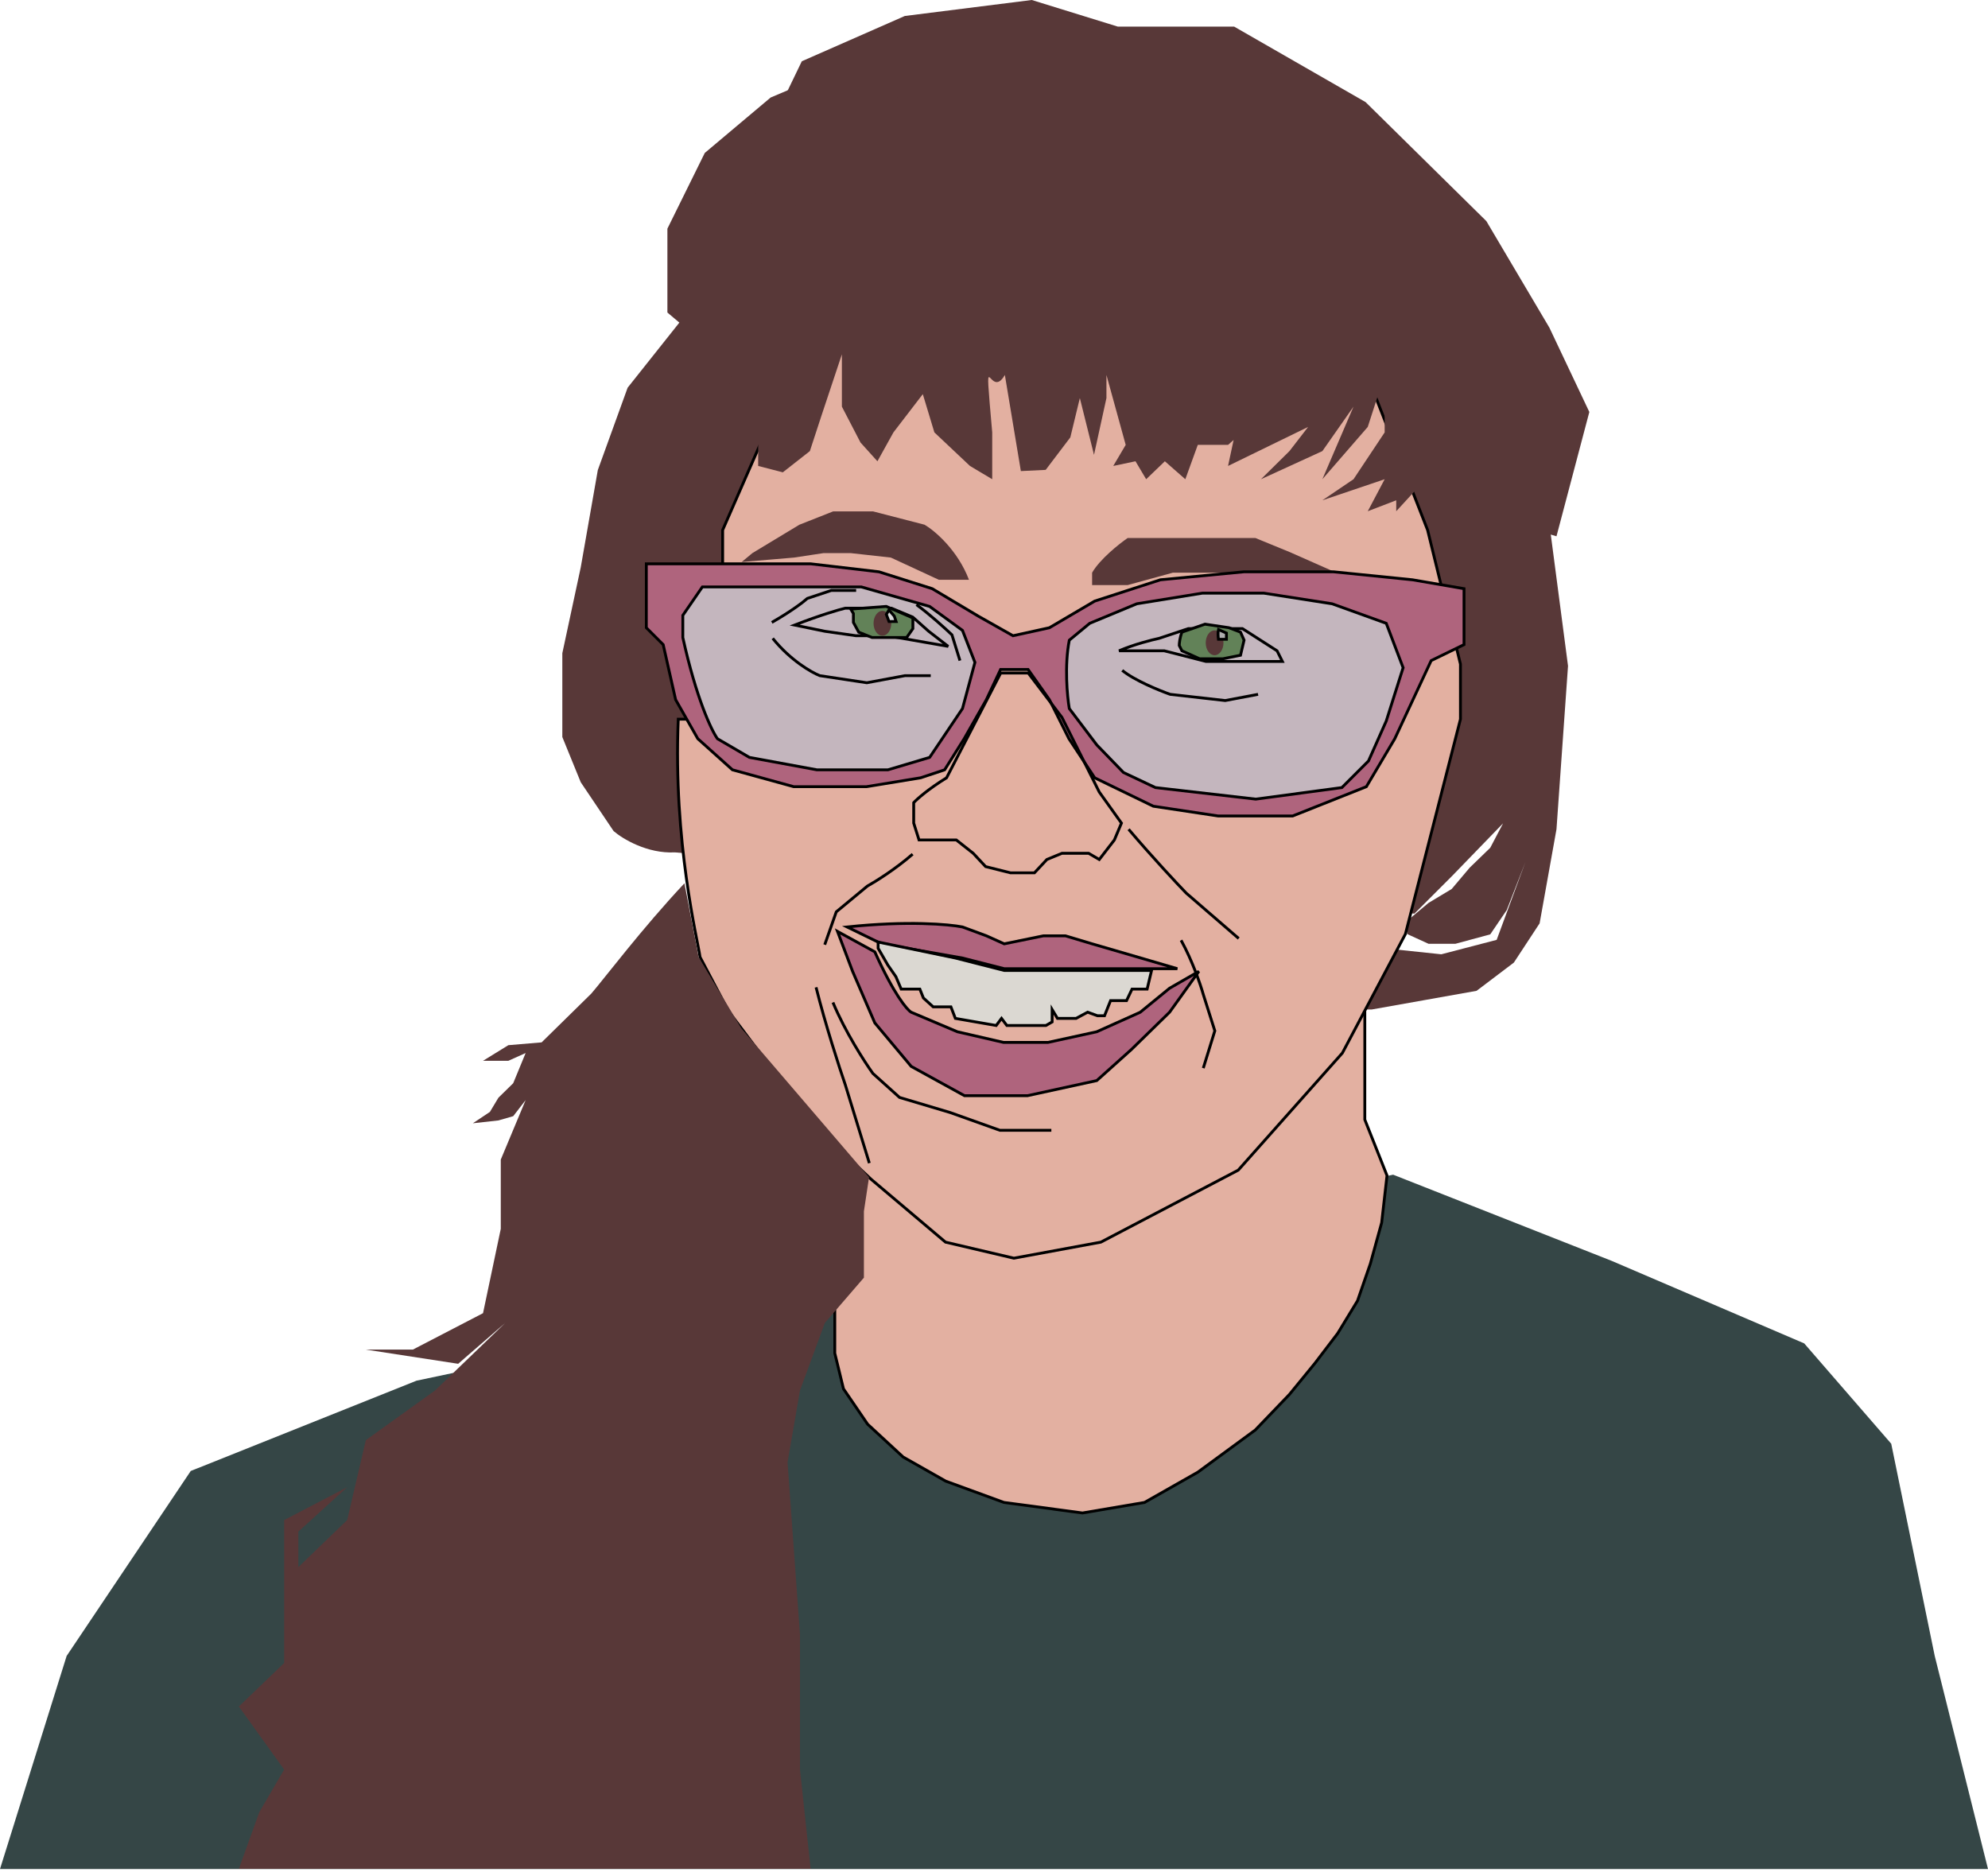 <svg width="700" height="659" viewBox="0 0 700 659" fill="none" xmlns="http://www.w3.org/2000/svg">
<path d="M67.168 517.919L146.661 486.13L490.544 413.602L567.449 443.926L635.287 473L665.924 508.326L681.243 583.042L700 658.071H0L23.468 583.042L67.168 517.919Z" fill="#354646"/>
<path d="M480.568 394.218V352.952L305.501 413.913L293.934 449.239V476.437L297 489L305.501 501.447L318 513L333 521.5L353.5 529L381.155 532.709L403 529L421.796 518.329L442 503.5L454 491L463 480L471 469.5L478 458L482.5 445L486.5 430.5L488.384 413.913L480.568 394.218Z" fill="#E3B0A1" stroke="black"/>
<path d="M237.624 300.116C227.87 300.616 219.179 295.323 216.053 292.613L204.486 275.419L198 259.5V230L204.486 199.765L210.5 165.5L221 136.5L245.752 105.353L260.758 66.276L282.329 21.571L318.593 5.627L363.298 0L393.622 9.379H434.575L480.843 35.951L523.36 77.843L545.556 115.357L559.624 145.056L548.057 188.823L546.05 188.215L552.121 234.466L548.057 291.968L542.117 325.106L533.051 338.919L519.921 348.866L483.031 355.431H475.216L480.843 352.011L486 339.5L488.5 334L507.5 336L526.994 330.919L537.115 303.535L530.55 320.419L524.734 328.985L512.494 332.297H502.994L495.5 328.877V324.188L502.994 317.919L511.167 313L517.5 305.5L524.734 298.5L529.256 289.885L511.167 308.557L498.037 321.687L237.624 300.116Z" fill="#583838"/>
<path d="M246.499 337C245.665 330.956 237 296.5 238.824 253.215H254.455V212.887V186.626L267.585 156.615L306.663 99.092L366.686 86.275H413.892L472.664 109.722L502.676 186.626L514.243 233.832V253.215L494.861 328.869L472.664 370.76L435.999 412L387.632 437.348L356.999 443L332.923 437.348L306.663 415.152L284.467 394.207L276.026 382.483L267.585 370.76L256.499 356L246.499 337Z" fill="#E3B0A1" stroke="black"/>
<path d="M325.556 184.75C329.099 186.834 337.186 193.629 341.187 204.133H330.558L313.677 196.317L299.609 194.754H289.917L279.601 196.317L261.156 197.88L264.908 194.754L281.477 184.75L293.356 180.061H307.424L325.556 184.75Z" fill="#583838"/>
<path d="M397.05 189.439C394.028 191.524 387.296 196.88 384.545 201.632V206.008H397.05L412.993 201.632H470.516L454.259 194.441L442.067 189.439H412.993H397.05Z" fill="#583838"/>
<path d="M353.824 132.017C348.288 141.728 346.364 117.723 349.372 152.242V168.732L341.538 164.06L329.005 152.242L324.931 138.775L314.59 152.242L308.95 162.411L302.997 155.815L296.438 143.172V124.758L289.209 146.47L285.164 158.831L275.642 166.303L266.962 164.06V152.242L261.948 162.411L255.994 168.732V138.775L266.962 93.152L289.209 58.248L329.005 28.566L271.348 53.851L265.118 70.918L260.106 79.709L254.092 85.424L255.994 93.152L254.092 105.795L249.081 121.907L235 110.039V80.51L248.161 53.851L271.348 34.338L308.95 18.397L341.538 14H383.214L396.374 18.397L410.162 14L439.617 18.397L465.624 43.133L489.439 70.891L512 105.795V143.172L501.973 168.732L491.632 180V176.152L481.605 180L487.559 168.732L465.624 176.152L476.592 168.732L487.559 152.242V131.904L481.605 150.318L465.624 168.732L476.592 143.172L465.624 158.831L444.003 168.732L454.031 158.831L460.611 150.318L432.41 164.06L434.371 154.918L432.41 156.639H421.756L417.369 168.732L410.162 162.411L403.581 168.732L399.821 162.411L391.988 164.06L396.374 156.639L389.591 132.017V140.156L385.212 160.149L380.228 140.156L376.877 153.996L368.2 165.44L359.46 165.864L353.824 132.017Z" fill="#583838"/>
<path d="M227.578 221.025V198.517H257.902H285.413L309.485 201.33L328.242 207.27L344.498 216.961L356.691 223.839L369.508 221.025L385.452 211.647L408.586 204.144L437.972 201.33H469.547L497.37 204.144L515.502 207.27V226.965L503.935 232.592L491.118 260.103L481.114 276.985L455.166 287.301H428.906L406.085 283.862L385.452 273.858L376.386 260.103L369.508 246.348L362.005 235.719H352.314L347.312 246.348L339.496 260.103L332.619 271.045L324.178 273.858L305.108 276.985H279.473L257.902 271.045L245.71 260.103L237.895 246.348L233.518 226.965L227.578 221.025Z" fill="#AF647D" stroke="black"/>
<path d="M252.624 260.108C250.54 257.191 245.183 245.978 240.432 224.47V216.654L247.309 206.65H259.189H276.07H303.268L327.34 213.528L338.907 221.969L343.284 233.223L338.907 249.479L327.34 266.673L312.647 271.05H287.637L263.878 266.673L252.624 260.108Z" fill="#C4B6BE" stroke="black"/>
<path d="M376.514 249.48C375.784 245.207 374.763 234.412 376.514 225.408L383.704 219.468L400.273 212.591L423.407 208.839H444.978L469.049 212.591L488.119 219.468L494.059 235.099L488.119 253.857L481.867 267.925L472.488 277.303L442.164 281.367L406.838 277.303L395.583 271.989L386.205 262.297L376.514 249.48Z" fill="#C4B6BE" stroke="black"/>
<path d="M272.08 224.765C278.333 232.518 285.731 236.749 288.649 237.895L305.218 240.396L318.661 237.895H327.727" stroke="black"/>
<path d="M297.612 214.141C295.424 214.662 288.796 216.58 279.793 220.081L290.422 222.269L301.364 223.832H312.306L321.372 225.395L333.876 227.584L326.999 222.269L321.372 217.267L313.869 214.141H304.49H297.612Z" stroke="black"/>
<path d="M300.493 219.146V216.019L299.555 214.456L312.06 213.518L321.438 217.583V219.146V221.334L319.25 224.46H307.058L302.368 222.584L300.493 219.146Z" fill="#628258" stroke="black"/>
<ellipse cx="310.714" cy="219.462" rx="3.126" ry="4.377" fill="#583838"/>
<path d="M313.024 218.828L312.086 216.327L313.024 214.764L314.9 216.952L315.525 218.828H313.024Z" fill="#D9D9D9" stroke="black"/>
<path d="M322.689 212.896C327.191 216.147 332.902 221.337 335.194 223.525L338.008 232.591" stroke="black"/>
<path d="M271.76 219.15C278.762 215.148 283.014 211.855 284.265 210.709L292.705 207.895H301.459" stroke="black"/>
<path d="M395.148 236.031C399.4 239.532 408.174 243.117 412.03 244.472L431.412 246.66L442.979 244.472" stroke="black"/>
<path d="M408.091 224.769C405.59 225.29 399.275 226.895 394.023 229.146H409.967L424.66 232.898H439.979H451.546L449.67 229.146L437.478 221.331H429.037H418.408L408.091 224.769Z" stroke="black"/>
<path d="M415.23 227.267C415.23 226.538 415.418 224.578 416.168 222.578L424.296 219.764L432.737 221.015L436.801 222.578L438.052 225.391L436.801 230.706L430.549 231.956H422.421L416.168 229.143L415.23 227.267Z" fill="#628258" stroke="black"/>
<ellipse cx="427.675" cy="226.33" rx="3.126" ry="4.377" fill="#583838"/>
<path d="M429.025 225.091C428.921 224.361 428.775 222.652 429.025 221.652L431.838 222.902V225.091H429.025Z" fill="#D9D9D9"/>
<path d="M429.025 225.091C428.921 224.361 428.775 222.652 429.025 221.652L431.838 222.902V225.091H429.025Z" fill="black" fill-opacity="0.2"/>
<path d="M429.025 225.091C428.921 224.361 428.775 222.652 429.025 221.652L431.838 222.902V225.091H429.025Z" stroke="black"/>
<path d="M321.727 282.618C322.873 281.367 326.791 277.866 333.294 273.864L352.363 236.975H362.055L373.934 252.606L387.064 278.866L394.88 289.808L392.379 295.748L387.064 302.625L383.313 300.437H373.934L368.62 302.625L364.243 307.315H355.802L347.049 305.126L342.672 300.437L336.732 295.748H329.542H323.602L321.727 289.808V282.618Z" stroke="black"/>
<path d="M397.398 291.981C405.902 301.985 414.488 311.155 417.719 314.49L436.163 330.434" stroke="black"/>
<path d="M321.348 300.737C315.346 305.989 308.218 310.429 305.404 311.992L294.463 321.058L290.398 332.625" stroke="black"/>
<path d="M415.875 331.062C419.877 338.315 422.753 346.797 423.691 350.132L427.755 362.949L423.691 376.08" stroke="black"/>
<path d="M287.346 347.63C290.597 360.635 295.578 375.975 297.662 382.019L306.103 409.529" stroke="black"/>
<path d="M293.291 352.952C297.543 363.206 304.441 373.898 307.359 377.962L316.738 386.403L334.557 391.717L352.064 397.97H370.196" stroke="black"/>
<path d="M320.844 356.398C319.385 355.564 314.779 350.145 308.027 335.14L294.896 327.949L300.211 342.017L308.027 360.149L320.844 375.468L339.601 385.784H361.797L386.182 380.47L398.374 369.528L411.817 356.398L422.133 342.017L411.817 347.957L401.5 356.398L386.182 363.275L368.988 367.027H353.357L337.1 363.275L320.844 356.398Z" fill="#AF647D" stroke="black"/>
<path d="M338.912 326.381C334.223 325.443 319.53 324.13 298.271 326.381L310.464 332.32L338.912 337.322L353.605 341.074H363.609H384.555H401.749H414.567L401.749 337.322L384.555 332.32L375.176 329.507H367.361L353.605 332.32L347.353 329.507L338.912 326.381Z" fill="#AF647D" stroke="black"/>
<path d="M312.634 339.813L309.195 333.873V331.685L336.393 337.312L353.588 341.689H405.483L403.92 348.254H398.605L396.667 352.318H391.04L388.914 357.632H386.413L382.974 356.382L378.91 358.57H372.345L370.469 355.444V359.821L368.281 361.071H354.525L352.65 358.57L350.774 361.071L336.393 358.57L334.83 354.506H328.578L325.139 351.38L323.889 348.254H317.323L315.448 343.877L312.634 339.813Z" fill="#DBD8D2" stroke="black"/>
<path d="M208.218 349.819C213.22 343.984 225.993 327.006 240.999 311L245.999 337L260.999 362L305.999 414.5L304.193 426.5V449.858L290.437 465.802L281.684 489.561L277.307 514.883L281.684 575.532V623.05L285.435 658H84.107L91.298 638.056L100.051 623.05L84.107 600.854L100.051 585.536V564.59V535.204L122.247 523.637L105.053 539.268V551.773L122.247 535.204L128.812 507.068L153.197 489.561L177.894 465.802L161.325 480.182L128.812 475.181H145.381L170.078 462.363L176.331 432.664V408.28L185.084 387.334L180.707 393L175.499 394.5L166.499 395.5L172.499 391.5L175.499 386.5L180.707 381.394L185.084 370.765L178.999 373.5H170.078L178.999 368L190.711 367.014L208.218 349.819Z" fill="#583838"/>
</svg>
